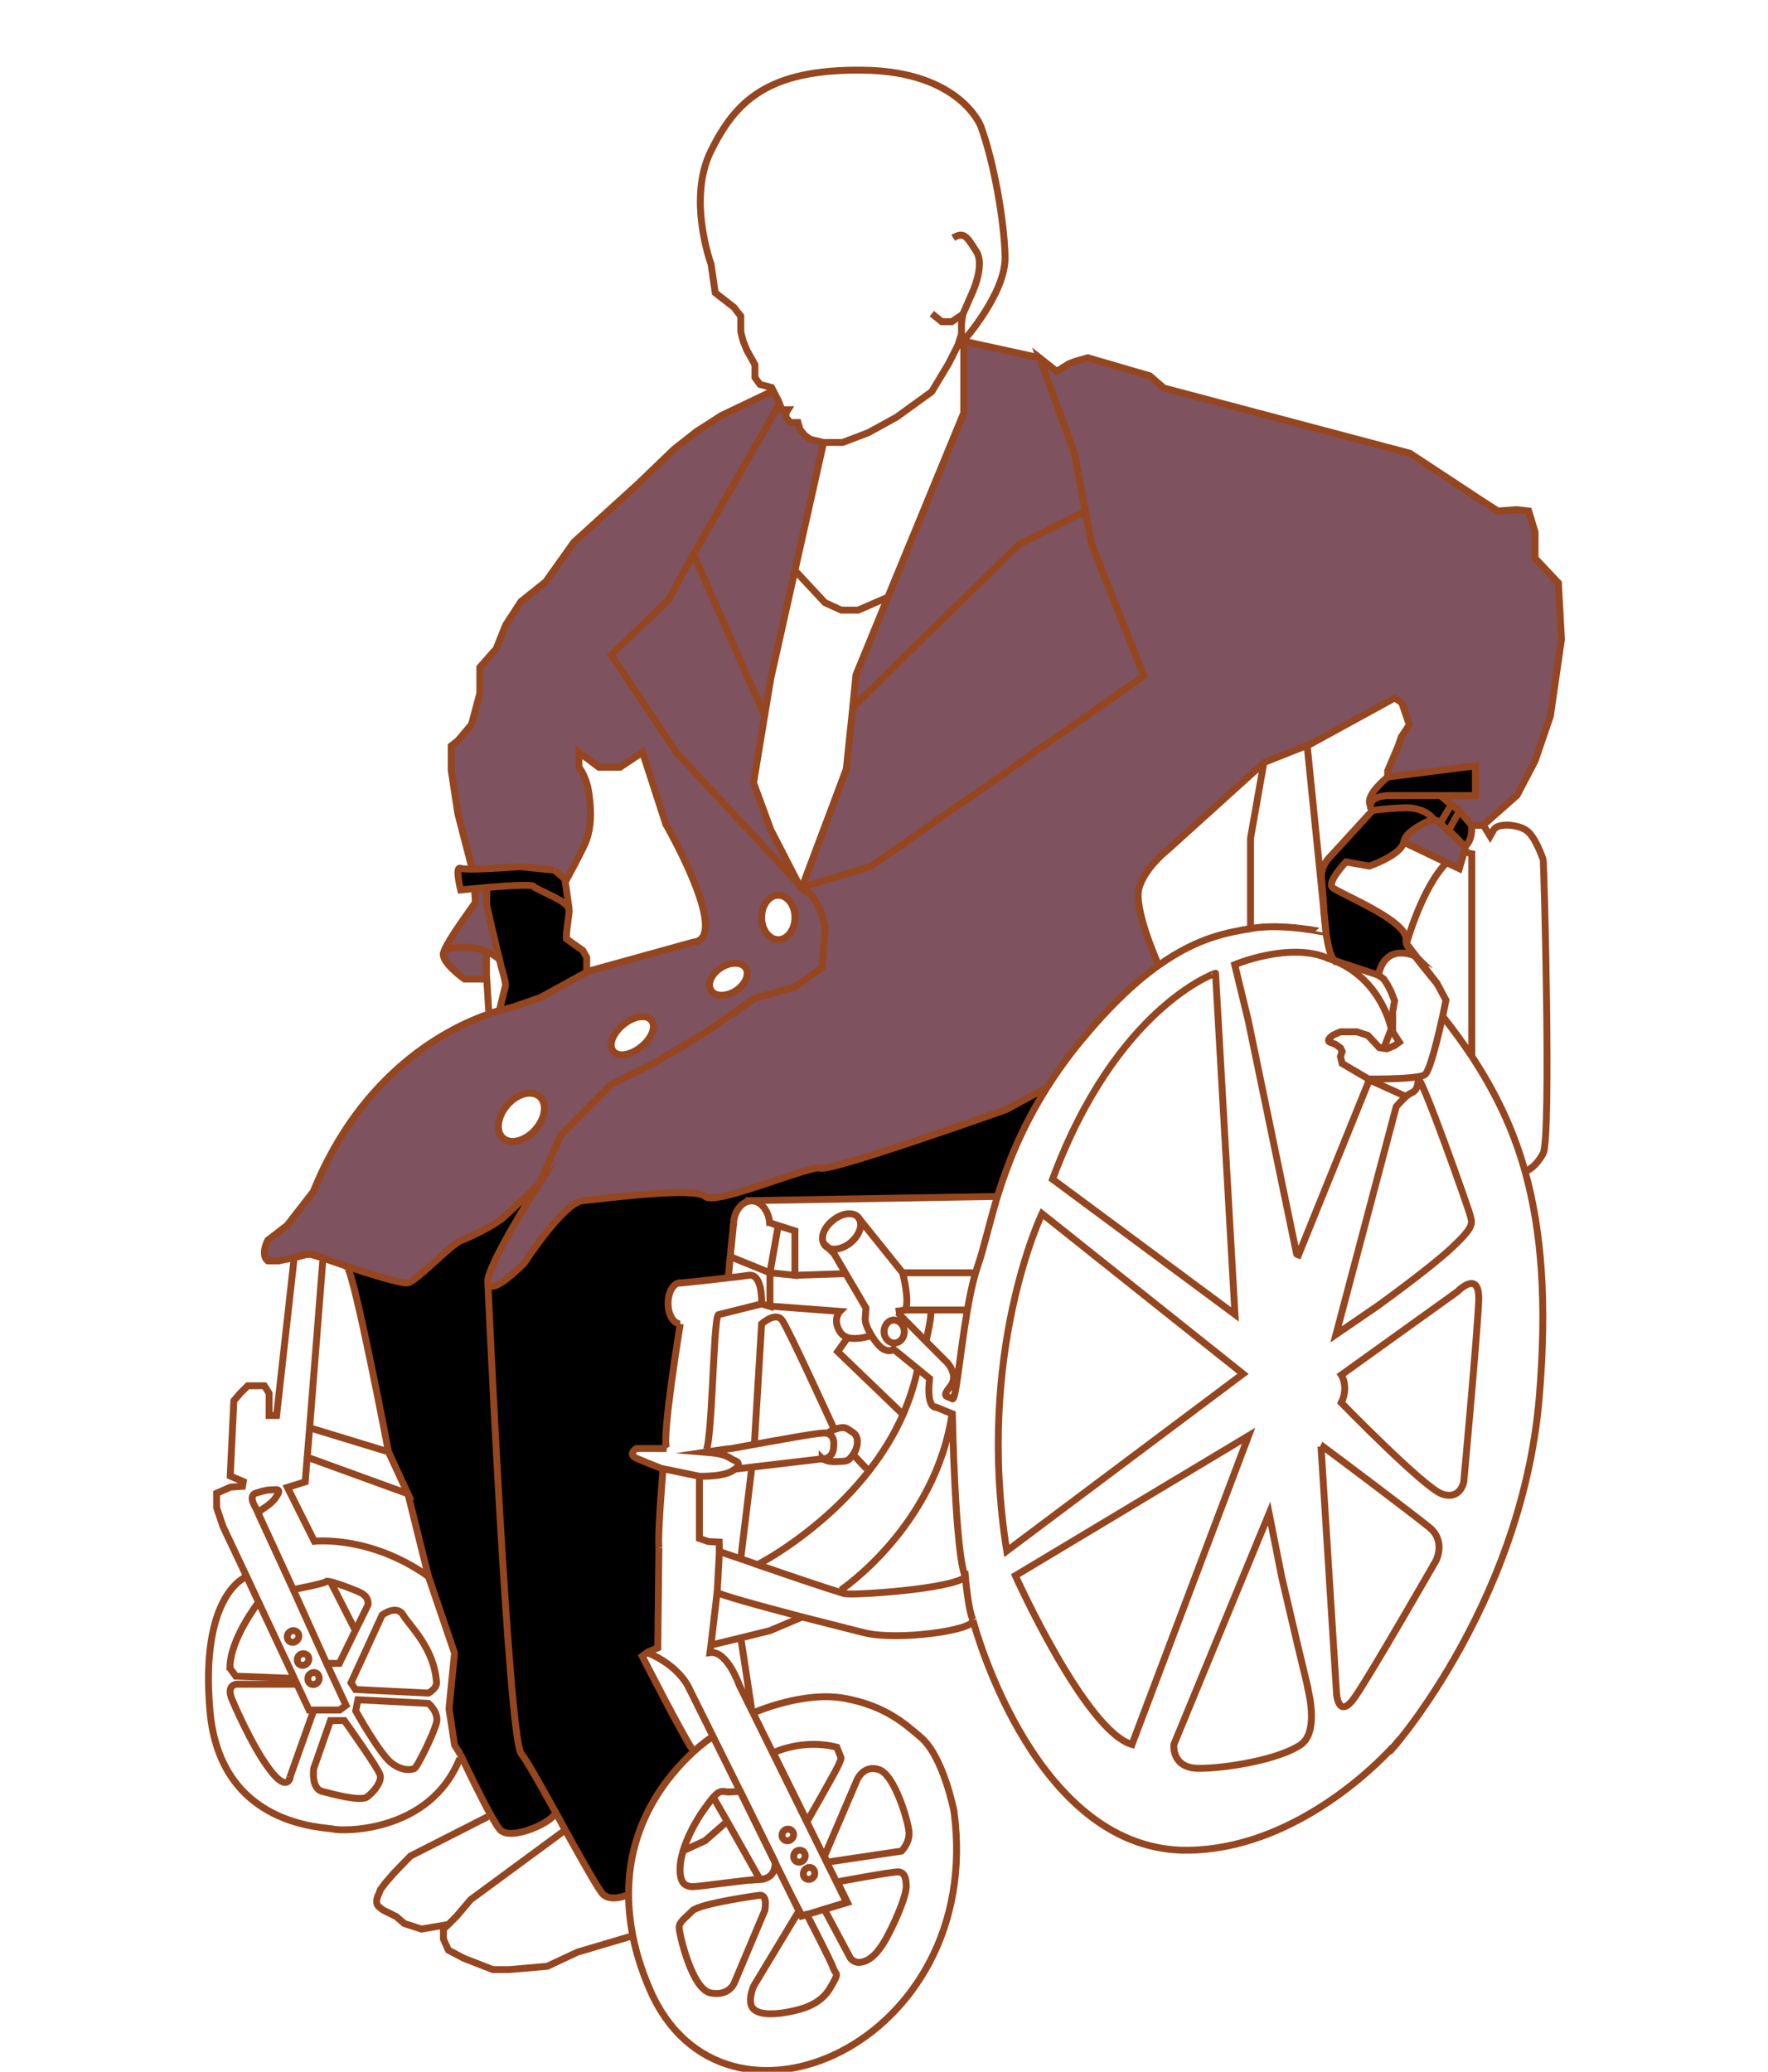 <svg width="256" height="300" viewBox="0 0 256 300" fill="none" xmlns="http://www.w3.org/2000/svg">
<g clip-path="url(#clip0_8344_6305)">
<path d="M84.913 140.769V140.85L78.16 144.548L73.979 145.995C73.979 145.995 73.336 146.116 72.25 146.437V146.397L73.095 142.94C73.095 142.94 73.376 142.86 72.693 140.528C72.572 140.126 72.411 139.563 72.291 138.96C71.527 135.945 70.441 131.121 70.441 131.121V128.548C73.376 128.307 76.994 128.066 77.235 128.388C77.637 128.91 81.979 130.398 82.26 131.563V131.684V131.724L82.3 132.086L81.898 135.302V136.066L83.024 136.87L84.27 137.754L84.833 138.759V140.769H84.913Z" fill="black"/>
<path d="M70.441 128.508C69.838 128.549 69.235 128.629 68.713 128.669C67.507 128.79 66.663 128.87 66.663 128.87C66.663 128.87 65.778 125.373 66.663 125.735C66.864 125.815 67.467 125.855 68.23 125.855C70.763 125.855 75.265 125.493 75.265 125.493L80.29 126.016L81.938 127.463C81.818 127.664 81.778 127.785 81.778 127.785L82.3 131.523C82.019 130.358 77.677 128.87 77.275 128.348C76.994 128.026 73.376 128.267 70.441 128.508Z" fill="black"/>
<path d="M199.642 141.252V141.292L193.612 139.282C193.492 139.242 193.371 139.161 193.21 139.121C192.607 138.397 192.246 136.669 191.964 134.699L191.643 131.403C191.482 129.674 191.401 128.147 191.321 127.463C191.04 125.453 192.607 124.046 192.607 124.046L198.677 117.413C198.677 117.413 200.205 117.132 203.3 117.011C206.396 116.891 207.562 118.659 207.562 118.659V118.7C207.562 118.7 203.622 120.147 203.3 121.996C202.979 123.885 198.316 125.493 198.316 125.493L194.939 124.89C194.939 124.89 192.165 127.785 192.969 128.589C193.773 129.393 203.903 133.372 203.622 136.146C203.622 136.347 203.622 136.548 203.702 136.749C203.702 136.749 203.702 136.789 203.743 136.83C204.064 137.674 204.949 138.518 204.949 138.518C204.949 138.518 200.647 136.468 199.642 141.252Z" fill="black"/>
<path d="M210.737 121.152L212.104 122.599L208.285 118.981L208.607 119.102L210.134 116.529L210.175 116.489L211.3 117.454L209.773 120.227L210.737 121.152Z" fill="black"/>
<path d="M213.07 119.504C213.07 119.504 213.311 121.232 212.386 122.318C212.266 122.438 212.226 122.559 212.185 122.639L212.105 122.599L210.738 121.152L209.773 120.227L211.301 117.494L213.07 119.504Z" fill="black"/>
<path d="M208.286 118.981L207.522 118.66V118.619C207.522 118.619 206.356 116.851 203.261 116.971C200.165 117.092 198.638 117.373 198.638 117.373L198.356 116.931C198.316 116.77 198.316 116.65 198.356 116.529C198.557 115.243 200.849 115.202 200.849 115.202H208.567V115.243L210.095 116.529L208.567 119.102L208.286 118.981Z" fill="black"/>
<path d="M213.632 110.901V115.202H208.647H200.929C200.929 115.202 198.637 115.242 198.436 116.529C197.713 115.122 200.929 112.549 200.929 112.549V112.509L213.632 110.901Z" fill="black"/>
<path d="M70.482 137.794V141.814H67.266C67.266 141.814 63.849 139.402 64.21 138.036C64.251 137.875 64.331 137.714 64.411 137.473C67.145 136.83 69.155 137.232 70.482 137.794Z" fill="#7E525F"/>
<path d="M72.329 138.96C72.329 138.96 71.727 138.317 70.48 137.794C69.194 137.232 67.184 136.83 64.41 137.513C65.174 135.905 67.305 132.93 67.305 132.93L68.832 130.76L68.712 128.709C69.234 128.669 69.837 128.629 70.44 128.549V131.121C70.44 131.081 71.566 135.945 72.329 138.96Z" fill="#7E525F"/>
<path d="M100.43 80.309L99.626 81.756L96.772 86.942L88.491 94.821L97.897 109.052L115.907 128.428L115.947 128.508H115.987L116.027 128.548C118.721 129.513 119.525 134.297 119.525 134.297L119.082 140.086L115.183 142.9L109.314 144.548L102.199 149.492L95.043 153.794L88.571 157.01L81.174 164.366L78.039 171.441L72.933 176.265C71.325 177.592 68.351 178.999 66.743 179.642C65.135 180.325 60.431 185.431 59.065 185.752C58.22 185.953 53.638 184.506 50.261 183.381C48.251 182.697 46.683 182.134 46.683 182.134V182.094C44.673 180.848 42.502 182.094 42.502 182.094V182.134L40.372 182.577H38.764C37.678 181.652 38.764 179.602 38.764 179.602L41.578 177.431L45.356 172.567C52.431 155.08 65.014 148.809 70.843 146.799C71.365 146.598 71.848 146.437 72.29 146.357C73.376 146.035 74.019 145.915 74.019 145.915L78.2 144.467L84.953 140.769V140.689L100.349 136.427C105.937 135.945 96.37 119.343 96.37 119.343L92.993 108.931L89.737 111.102H86.682L83.787 108.931V111.102C83.787 111.102 84.832 112.348 85.234 114.88C85.596 117.413 85.677 120.187 84.471 122.599C83.506 124.528 82.38 126.619 81.978 127.383L80.33 125.935L75.305 125.413C75.305 125.413 70.803 125.775 68.27 125.775V125.413L66.3 117.775L65.376 111.464V107.926L66.3 107.162L68.27 104.831L69.516 100.328V96.549L71.848 93.856L73.215 90.439L75.426 87.062L79.004 84.168L83.104 78.419L92.43 69.937L97.616 64.912L100.832 62.38L104.45 60.048L111.605 56.631L111.887 56.471L112.61 57.877L112.852 58.48H112.811L100.43 80.309ZM115.103 132.81C115.103 131.041 114.017 129.594 112.691 129.594C111.364 129.594 110.279 131.041 110.279 132.81C110.279 134.578 111.364 136.025 112.691 136.025C114.017 136.025 115.103 134.619 115.103 132.81ZM106.54 143.462C107.907 142.578 108.55 141.131 107.987 140.166C107.384 139.241 105.817 139.241 104.41 140.126C103.003 141.01 102.359 142.498 102.962 143.422C103.565 144.347 105.133 144.347 106.54 143.462ZM92.832 151.583C94.36 150.377 95.043 148.648 94.32 147.764C93.596 146.879 91.787 147.161 90.259 148.367C88.732 149.613 88.089 151.301 88.772 152.186C89.496 153.11 91.305 152.829 92.832 151.583ZM77.516 163.562C79.004 161.874 79.245 159.743 78.119 158.778C77.034 157.814 74.903 158.336 73.456 160.025C72.009 161.673 71.727 163.844 72.853 164.808C73.938 165.773 76.069 165.21 77.516 163.562Z" fill="#7E525F"/>
<path d="M115.866 128.428L97.857 109.052L88.49 94.821L96.731 86.942L99.626 81.716L100.43 80.309L110.721 103.585L109.113 113.353L111.605 120.147L115.866 128.428Z" fill="#7E525F"/>
<path d="M115.103 82.6L111.605 98.238L110.721 103.585L100.43 80.309L112.851 58.601H112.892L113.173 59.325H114.057L113.776 59.807V60.491L114.419 61.214H115.545L115.826 62.219L116.55 63.104L117.354 63.666L119.243 64.109L115.103 82.6Z" fill="#7E525F"/>
<path d="M155.544 65.516L157.152 73.998L147.504 78.862L123.344 102.539L123.866 97.715L128.449 86.54L139.464 59.807V49.395L150.519 51.807L155.544 65.516Z" fill="#7E525F"/>
<path d="M158.075 78.862L165.633 97.876L126.117 125.453L115.986 128.508L122.418 111.383L123.343 102.54L147.503 78.862L157.151 73.998L158.075 78.862Z" fill="#7E525F"/>
<path d="M212.104 122.599L212.185 122.639C212.104 122.8 212.104 122.961 212.145 123.041H212.104L211.3 125.775L209.492 124.931C209.492 124.931 209.492 124.931 209.532 124.89L203.301 121.956C203.622 120.066 207.562 118.659 207.562 118.659L208.326 118.981L212.104 122.599Z" fill="#7E525F"/>
<path d="M210.175 116.489L208.647 115.202V115.162H213.632V110.901L200.929 112.509V111.624L202.456 108.006L202.899 106.72L204.064 104.951L202.979 101.775L201.974 101.052L189.271 108.006V107.966L183 110.459L169.091 123.041C169.091 123.041 165.674 125.694 164.91 128.669C164.146 131.644 167.603 139.402 167.603 139.402L167.845 139.724C164.588 142.015 160.93 145.392 156.709 150.457C154.699 152.869 153.011 155.241 151.564 157.532L145.695 160.708C145.695 160.708 120.288 169.753 118.841 169.19C117.394 168.668 103.606 174.698 102.118 173.291C100.591 171.843 87.204 173.652 84.39 173.894C81.576 174.175 75.908 182.939 75.908 182.939C75.908 182.939 71.205 187.803 70.642 185.833C70.119 183.863 78.039 171.482 78.039 171.482L81.174 164.406L88.531 157.01L95.003 153.794L102.158 149.492L109.274 144.548L115.143 142.9L119.042 140.086L119.484 134.297C119.484 134.297 118.68 129.553 115.987 128.548V128.508L126.117 125.493L165.593 97.916L158.036 78.902L157.111 74.038L155.544 65.596L150.519 51.807L153.011 53.777L154.74 52.692L155.544 52.33L157.513 51.807L166.478 54.38L168.568 56.189L204.145 65.636L214.275 72.309L216.888 73.998L219.582 73.797L221.35 73.998L222.275 77.053V79.746V80.832L225.652 84.45L226.094 92.61L224.486 103.745L222.235 110.217L219.622 115.162L214.798 119.463V119.504H213.069L213.029 119.463L211.26 117.453L210.175 116.489Z" fill="#7E525F"/>
<path d="M80.37 262.252C80.812 263.499 73.858 266.795 72.33 264.825C72.009 264.423 71.607 263.74 71.124 262.896C69.597 260.162 67.546 255.861 66.863 254.414C66.702 254.092 66.622 253.931 66.622 253.931L65.818 252.645L65.014 247.379L65.818 239.339L62.039 228.284L59.105 216.304L56.291 210.234C56.291 210.234 51.426 184.707 50.301 183.461C53.637 184.587 58.26 186.034 59.105 185.833C60.431 185.511 65.175 180.406 66.783 179.723C68.391 179.039 71.365 177.632 72.973 176.346L78.079 171.522C78.079 171.522 70.159 183.903 70.682 185.873C70.682 185.873 73.657 251.64 75.506 254.012C76.27 254.936 78.24 258.434 80.37 262.252Z" fill="black"/>
<path d="M98.46 185.793C97.495 185.833 96.731 187.119 96.731 188.768C96.731 190.416 97.535 191.742 98.5 191.742C98.5 191.742 95.766 208.385 96.53 209.752V209.792H93.917H92.148C92.148 209.792 90.822 210.556 92.148 211.199C93.515 211.802 96.007 212.767 96.007 212.767H95.967C95.967 212.767 95.163 222.133 95.364 224.184L95.203 238.696L93.676 239.339L92.952 239.861C92.952 239.861 99.103 251.921 100.429 253.69C96.811 256.986 90.942 263.901 91.023 274.433C91.023 274.433 88.691 275.518 87.405 274.433C86.802 273.91 84.39 269.569 81.857 265.026C81.375 264.102 80.852 263.177 80.37 262.293C78.239 258.474 76.269 254.976 75.506 254.012C73.656 251.64 70.682 185.873 70.682 185.873C71.204 187.843 75.948 182.979 75.948 182.979C75.948 182.979 81.616 174.215 84.43 173.934C87.244 173.653 100.63 171.884 102.158 173.331C103.686 174.738 117.434 168.708 118.881 169.231C120.328 169.753 145.734 160.749 145.734 160.749L151.603 157.573C147.905 163.442 145.855 168.788 144.448 173.331L144.368 173.291L108.871 173.894C107.545 173.894 106.419 175.261 106.258 177.029V177.15L105.776 181.974L105.494 185.029C102.841 185.351 99.706 185.672 98.46 185.793Z" fill="black"/>
<path d="M56.251 210.234C56.251 210.234 51.386 184.708 50.261 183.461C50.261 183.421 50.221 183.421 50.221 183.421" stroke="#95461F" stroke-miterlimit="10"/>
<path d="M62.039 228.324V228.284L59.065 216.304" stroke="#95461F" stroke-miterlimit="10"/>
<path d="M81.857 264.986L68.148 275.076L66.139 277.448L64.812 278.775L64.209 279.337V280.785L64.933 282.393L67.144 283.558L71.365 285.206H73.696L79.244 284.724L83.625 282.674L91.625 280.302" stroke="#95461F" stroke-miterlimit="10"/>
<path d="M70.642 263.057L59.426 268.765L57.014 271.257L55.768 272.705L55.085 273.629L54.803 274.353C54.803 274.353 54.2 275.438 54.803 276.041C55.406 276.644 56.17 276.926 56.17 276.926L57.376 277.528L58.542 278.533L61.034 279.337L64.773 278.694" stroke="#95461F" stroke-miterlimit="10"/>
<path d="M81.978 127.503V127.463L80.33 126.016" stroke="#95461F" stroke-miterlimit="10"/>
<path d="M80.329 126.016L75.304 125.493C75.304 125.493 70.802 125.855 68.269 125.855C67.506 125.855 66.903 125.815 66.702 125.735C65.817 125.373 66.702 128.87 66.702 128.87C66.702 128.87 67.546 128.79 68.752 128.669C69.274 128.629 69.877 128.589 70.48 128.508C73.415 128.267 77.033 128.026 77.274 128.348C77.676 128.87 82.018 130.358 82.299 131.523C82.299 131.564 82.299 131.604 82.299 131.644" stroke="#95461F" stroke-miterlimit="10"/>
<path d="M151.564 157.492L145.695 160.668C145.695 160.668 120.288 169.713 118.841 169.15C117.394 168.628 103.606 174.658 102.118 173.251C100.591 171.803 87.204 173.612 84.39 173.854C81.576 174.135 75.908 182.898 75.908 182.898C75.908 182.898 71.205 187.763 70.642 185.793C70.119 183.823 78.039 171.442 78.039 171.442L72.933 176.266C71.325 177.592 68.351 178.999 66.743 179.642C65.135 180.326 60.431 185.431 59.065 185.753C58.22 185.954 53.638 184.506 50.261 183.381C48.251 182.697 46.683 182.135 46.683 182.135L44.753 181.572L42.502 182.135L40.372 182.577H38.764C37.678 181.652 38.764 179.602 38.764 179.602L41.578 177.431L45.356 172.567C52.431 155.08 65.014 148.809 70.843 146.799C71.365 146.598 71.848 146.437 72.29 146.357C73.376 146.035 74.019 145.915 74.019 145.915L78.2 144.468L84.953 140.769V140.689V138.639L84.39 137.634L83.144 136.749L82.018 135.945V135.181L82.42 131.966L82.38 131.604V131.564V131.443L81.858 127.704C81.858 127.704 81.938 127.584 82.018 127.383C82.461 126.579 83.586 124.529 84.511 122.599C85.717 120.187 85.636 117.413 85.275 114.881C84.913 112.348 83.827 111.102 83.827 111.102V108.931L86.722 111.102H89.777L93.033 108.931L96.41 119.343C96.41 119.343 105.977 135.945 100.39 136.428L84.993 140.689H84.953" stroke="#95461F" stroke-miterlimit="10"/>
<path d="M72.29 146.397L73.134 142.94C73.134 142.94 73.415 142.86 72.732 140.528C72.611 140.126 72.45 139.564 72.33 138.961C71.566 135.946 70.481 131.122 70.481 131.122V128.549" stroke="#95461F" stroke-miterlimit="10"/>
<path d="M70.763 146.397L70.482 141.774H67.266C67.266 141.774 63.849 139.362 64.21 137.996C64.251 137.835 64.331 137.674 64.411 137.433C65.175 135.825 67.306 132.85 67.306 132.85L68.833 130.679L68.713 128.629V128.589" stroke="#95461F" stroke-miterlimit="10"/>
<path d="M72.33 138.96C72.33 138.96 71.727 138.317 70.481 137.795C69.195 137.232 67.185 136.83 64.411 137.513C64.331 137.513 64.25 137.553 64.17 137.553" stroke="#95461F" stroke-miterlimit="10"/>
<path d="M70.441 141.815V137.795" stroke="#95461F" stroke-miterlimit="10"/>
<path d="M111.606 56.752L104.45 60.169L100.832 62.501L97.616 65.033L92.43 70.018L83.104 78.5L79.004 84.249L75.426 87.103L73.215 90.52L71.848 93.937L69.477 96.63V100.409L68.27 104.911L66.301 107.243L65.336 108.007V111.544L66.301 117.856L68.27 125.453" stroke="#95461F" stroke-miterlimit="10"/>
<path d="M134.922 45.416L136.369 46.582H137.816L139.424 45.496" stroke="#95461F" stroke-miterlimit="10"/>
<path d="M138.016 34.441C139.624 33.477 140.026 34.321 141.393 36.451C142.72 38.622 140.509 43.004 140.509 43.004L139.423 45.496L139.222 46.783V48.391L138.941 49.235L138.7 49.999L137.333 52.692L134.921 56.712L129.815 60.41L125.715 62.661L122.017 64.069H119.243L117.354 63.626L116.55 63.063L115.826 62.179L115.545 61.174H114.419L113.816 60.45V59.767L114.097 59.325H113.213L112.932 58.601L112.69 57.998L111.967 56.591L111.726 56.109L110.037 55.667L109.314 54.662V53.496V52.813L108.148 50.722L107.625 49.436L107.263 48.069V46.984V45.778L106.258 44.491L103.565 42.401L102.962 38.26C102.962 38.26 99.465 28.813 102.962 21.819C106.459 14.824 110.962 9.96 125.032 10.161C139.102 10.362 142.036 18.321 142.036 18.321C143.926 23.547 145.413 31.949 145.533 37.175C145.654 42.441 139.544 49.315 139.544 49.315V49.396V59.807L128.529 86.54L123.946 97.716L123.464 102.539L122.539 111.383L116.107 128.508V128.549L116.067 128.508L116.027 128.428L98.017 109.052L88.49 94.821L96.731 86.942L99.585 81.756L100.389 80.309L112.811 58.601" stroke="#95461F" stroke-miterlimit="10"/>
<path d="M119.244 64.109L115.103 82.6L111.606 98.238L110.721 103.585L109.113 113.353L111.606 120.147L115.867 128.428L115.907 128.508H115.947H115.987L126.118 125.453L165.634 97.876L158.076 78.862L157.152 73.998L155.544 65.516L150.519 51.808L153.011 53.777L154.74 52.692L155.544 52.37L157.514 51.808L166.478 54.421L168.528 56.189L204.145 65.636L214.275 72.309L216.888 73.998L219.582 73.797L221.351 73.998L222.275 77.053V79.746V80.832L225.652 84.409L226.094 92.57L224.486 103.705L222.275 110.177L219.662 115.162L214.798 119.464" stroke="#95461F" stroke-miterlimit="10"/>
<path d="M78.039 171.482L81.175 164.407L88.531 157.01L95.003 153.794L102.159 149.493L109.274 144.548L115.143 142.9L119.043 140.086L119.485 134.297C119.485 134.297 118.681 129.554 115.987 128.549" stroke="#95461F" stroke-miterlimit="10"/>
<path d="M77.517 163.563C76.07 165.211 73.979 165.774 72.854 164.809C71.728 163.844 72.01 161.673 73.457 160.025C74.904 158.337 76.994 157.814 78.12 158.779C79.246 159.744 79.004 161.874 77.517 163.563Z" stroke="#95461F" stroke-miterlimit="10"/>
<path d="M92.832 151.583C91.305 152.829 89.496 153.111 88.772 152.186C88.089 151.302 88.732 149.613 90.26 148.367C91.787 147.121 93.596 146.839 94.32 147.764C95.043 148.648 94.36 150.377 92.832 151.583Z" stroke="#95461F" stroke-miterlimit="10"/>
<path d="M115.102 82.6L119.443 87.263L121.815 88.349H124.267L128.408 86.54" stroke="#95461F" stroke-miterlimit="10"/>
<path d="M200.889 112.549C200.889 112.549 197.673 115.122 198.397 116.529" stroke="#95461F" stroke-miterlimit="10"/>
<path d="M191.643 131.403C191.723 132.488 191.844 133.614 191.964 134.699C192.205 136.669 192.607 138.438 193.21 139.121L193.251 139.161C193.331 139.242 193.411 139.322 193.492 139.362" stroke="#95461F" stroke-miterlimit="10"/>
<path d="M189.271 108.007L201.975 101.052L202.98 101.776L204.065 104.951L202.899 106.72L202.457 108.007L200.929 111.625V112.509L213.632 110.901V115.202H208.648H200.929C200.929 115.202 198.638 115.242 198.437 116.529C198.397 116.649 198.397 116.77 198.437 116.931L198.718 117.373L192.648 124.006C192.648 124.006 191.08 125.413 191.362 127.423C191.442 128.106 191.563 129.634 191.683 131.363" stroke="#95461F" stroke-miterlimit="10"/>
<path d="M208.607 115.242L210.135 116.529L208.607 119.102L208.286 118.941L207.522 118.619C207.522 118.619 203.582 120.066 203.261 121.916C202.939 123.805 198.276 125.413 198.276 125.413L194.899 124.81C194.899 124.81 192.126 127.704 192.93 128.508C193.734 129.312 203.864 133.292 203.582 136.066C203.582 136.267 203.582 136.468 203.663 136.669C203.663 136.709 203.663 136.709 203.703 136.749C204.025 137.593 204.909 138.438 204.909 138.438C204.909 138.438 200.608 136.387 199.603 141.171V141.211L193.573 139.201L193.211 139.081L192.367 138.799C186.819 136.307 178.779 139.684 178.779 139.684L180.749 147.804L187.784 181.773" stroke="#95461F" stroke-miterlimit="10"/>
<path d="M213.069 119.464L211.3 117.454L209.773 120.227L210.737 121.152L212.104 122.599L208.285 118.981V118.941" stroke="#95461F" stroke-miterlimit="10"/>
<path d="M211.301 117.454L210.175 116.489H210.135" stroke="#95461F" stroke-miterlimit="10"/>
<path d="M208.205 142.578C207.722 142.016 204.064 137.553 203.702 136.79C203.702 136.749 203.662 136.749 203.662 136.709" stroke="#95461F" stroke-miterlimit="10"/>
<path d="M208.286 142.619C208.246 142.619 208.246 142.619 208.286 142.619" stroke="#95461F" stroke-miterlimit="10"/>
<path d="M208.245 142.619L208.205 142.578" stroke="#95461F" stroke-miterlimit="10"/>
<path d="M203.703 136.709L208.205 142.578" stroke="#95461F" stroke-miterlimit="10"/>
<path d="M212.104 123.041L211.3 125.775L209.491 124.931L203.26 121.956L209.491 124.89C209.491 124.89 209.491 124.89 209.45 124.931C205.913 128.508 203.702 136.468 203.622 136.709" stroke="#95461F" stroke-miterlimit="10"/>
<path d="M199.16 140.89L199.602 141.211L200.366 141.774L200.888 142.578L201.411 143.583L201.933 144.91L201.652 146.518V148.447V149.412L202.617 150.9L201.893 151.422L200.808 151.864L200.245 151.784L199.722 151.704L198.074 149.935L196.466 149.412H194.094L193.09 149.854C193.09 149.854 191.843 150.618 192.607 150.94C193.371 151.221 193.371 151.221 193.371 151.221L194.094 151.744L194.336 152.266L194.094 152.99L194.336 153.995L198.155 156.246C198.155 156.246 198.155 156.246 198.195 156.246C198.597 156.246 203.099 156.286 205.27 155.925C205.752 155.844 206.154 155.764 206.315 155.603C207.039 155.121 208.205 150.216 208.888 147.201C209.169 145.834 209.37 144.829 209.37 144.829L208.124 142.498" stroke="#95461F" stroke-miterlimit="10"/>
<path d="M157.151 73.998L147.503 78.862L123.343 102.54L123.303 102.58" stroke="#95461F" stroke-miterlimit="10"/>
<path d="M100.43 80.269V80.309L110.721 103.585V103.625" stroke="#95461F" stroke-miterlimit="10"/>
<path d="M183.001 110.459L169.092 123.041C169.092 123.041 165.675 125.695 164.911 128.669C164.147 131.644 167.604 139.403 167.604 139.403" stroke="#95461F" stroke-miterlimit="10"/>
<path d="M207.562 118.619C207.562 118.619 206.396 116.85 203.301 116.971C200.205 117.092 198.678 117.373 198.678 117.373" stroke="#95461F" stroke-miterlimit="10"/>
<path d="M106.54 143.463C105.133 144.347 103.566 144.347 102.963 143.423C102.36 142.498 103.003 141.011 104.41 140.126C105.817 139.242 107.384 139.282 107.987 140.166C108.55 141.131 107.907 142.578 106.54 143.463Z" stroke="#95461F" stroke-miterlimit="10"/>
<path d="M112.691 136.066C114.018 136.066 115.103 134.619 115.103 132.85C115.103 131.081 114.018 129.634 112.691 129.634C111.365 129.634 110.279 131.081 110.279 132.85C110.279 134.619 111.365 136.066 112.691 136.066Z" stroke="#95461F" stroke-miterlimit="10"/>
<path d="M70.643 185.793C70.643 185.793 73.617 251.56 75.466 253.931C76.27 254.896 78.2 258.394 80.331 262.212C80.813 263.097 81.336 264.021 81.818 264.946C84.351 269.489 86.763 273.83 87.366 274.353C88.612 275.438 90.984 274.353 90.984 274.353" stroke="#95461F" stroke-miterlimit="10"/>
<path d="M66.621 253.971C66.621 253.971 66.701 254.132 66.862 254.454C67.546 255.901 69.596 260.202 71.124 262.936C71.606 263.78 72.008 264.464 72.329 264.866C73.857 266.835 80.812 263.539 80.369 262.293C80.369 262.293 80.369 262.253 80.329 262.253" stroke="#95461F" stroke-miterlimit="10"/>
<path d="M139.424 49.395H139.464L150.519 51.807" stroke="#95461F" stroke-miterlimit="10"/>
<path d="M103.243 251.439C103.042 251.56 101.916 252.283 100.429 253.65C96.811 256.946 90.942 263.861 91.022 274.393C91.022 276.242 91.223 278.212 91.625 280.302C92.108 282.754 92.912 285.367 94.118 288.141C104.73 312.623 142.679 296.02 138.136 262.293C138.136 262.293 136.609 254.293 133.272 251.519C131.142 249.71 128.247 247.017 122.338 245.932C116.428 244.846 109.595 247.821 109.072 248.022" stroke="#95461F" stroke-miterlimit="10"/>
<path d="M116.831 277.247C116.831 277.207 116.791 277.207 116.791 277.207L116.107 277.408L115.705 276.644V276.684L109.113 287.619C109.113 287.619 108.108 289.95 109.113 290.915C110.118 291.92 112.731 291.638 114.459 291.277C116.188 290.915 118.801 290.272 120.208 287.86C121.615 285.448 121.092 286.171 120.65 284.965C120.248 283.84 117.153 277.85 116.831 277.247Z" stroke="#95461F" stroke-miterlimit="10"/>
<path d="M119.363 276.483L123.142 283.558C123.142 283.558 123.745 284.362 124.75 284.121C125.755 283.92 127.001 283.197 128.529 280.302C130.056 277.408 131.222 274.353 131.222 273.147C131.222 271.941 130.941 271.137 130.137 271.056C129.333 270.976 121.253 272.503 121.253 272.503L122.7 275.478L119.363 276.483Z" stroke="#95461F" stroke-miterlimit="10"/>
<path d="M119.765 269.649L130.539 268.041C130.539 268.041 131.705 266.876 131.624 265.348C131.544 263.82 129.574 257.067 127.323 256.263C125.072 255.459 124.107 257.71 124.107 257.71L119.363 268.805L119.765 269.649Z" stroke="#95461F" stroke-miterlimit="10"/>
<path d="M111.967 253.811C111.967 253.811 116.148 251.72 121.173 253.007L121.776 254.534C121.776 254.534 121.856 254.735 121.173 256.062C120.489 257.428 116.871 263.74 116.871 263.74L111.967 253.811Z" stroke="#95461F" stroke-miterlimit="10"/>
<path d="M103.283 260.243C104.369 259.037 104.771 259.479 105.374 259.479C106.137 259.479 106.982 259.398 107.142 259.398C107.183 259.398 107.183 259.398 107.183 259.398L112.248 269.649V269.689C112.248 270.051 112.288 272.061 109.997 272.142C107.504 272.222 100.791 273.307 100.027 273.187C99.303 273.066 98.701 272.825 98.499 271.418C98.419 270.654 98.459 269.488 98.942 267.921C99.384 266.554 100.107 264.825 101.394 262.815C102.238 261.569 102.841 260.765 103.283 260.243Z" stroke="#95461F" stroke-miterlimit="10"/>
<path d="M103.283 260.243L105.293 263.74L110.037 272.142L108.67 272.262" stroke="#95461F" stroke-miterlimit="10"/>
<path d="M140.87 234.636C141.03 236.083 130.016 237.61 125.232 236.444C123.383 236.002 119.885 235.078 116.187 234.153C110.197 232.585 103.846 230.857 103.846 230.535C103.886 230.013 104.167 224.666 104.167 224.666C104.167 224.666 105.413 225.108 107.222 225.711C107.986 225.952 108.83 226.274 109.755 226.596C114.056 228.083 119.644 229.972 121.654 230.575C122.016 230.696 122.257 230.776 122.378 230.776C123.745 231.018 137.613 230.133 139.784 228.364C139.784 228.364 140.186 233.068 140.87 234.555" stroke="#95461F" stroke-miterlimit="10"/>
<path d="M102.078 210.234C103.164 210.114 103.244 191.059 104.008 190.376L110.279 188.808L111.485 189.17V184.667V184.306L115.103 184.667V178.235L112.691 177.472L111.485 177.07" stroke="#95461F" stroke-miterlimit="10"/>
<path d="M98.501 191.702C98.501 191.702 95.767 208.345 96.531 209.712" stroke="#95461F" stroke-miterlimit="10"/>
<path d="M95.405 224.103C95.204 222.093 96.008 212.687 96.008 212.687H96.049L101.274 213.772V221.169V222.777L102.561 223.219L104.129 223.299L104.169 224.586" stroke="#95461F" stroke-miterlimit="10"/>
<path d="M110.037 274.433C110.037 274.433 101.394 275.599 100.269 276.684C99.143 277.81 98.299 278.332 98.339 279.136C98.339 279.94 100.148 288.021 102.882 288.583C105.615 289.106 106.339 287.096 106.339 287.096L110.721 276.684C110.721 276.644 111.243 274.433 110.037 274.433Z" stroke="#95461F" stroke-miterlimit="10"/>
<path d="M114.741 266.152C114.46 266.554 113.977 266.674 113.575 266.433C113.213 266.192 113.133 265.669 113.374 265.267C113.656 264.865 114.138 264.745 114.54 264.986C114.942 265.267 115.022 265.75 114.741 266.152Z" stroke="#95461F" stroke-miterlimit="10"/>
<path d="M116.428 269.247C116.147 269.649 115.665 269.77 115.263 269.529C114.901 269.287 114.821 268.725 115.062 268.323C115.343 267.921 115.825 267.8 116.227 268.041C116.629 268.323 116.71 268.845 116.428 269.247Z" stroke="#95461F" stroke-miterlimit="10"/>
<path d="M117.836 271.74C117.555 272.142 117.073 272.262 116.671 272.021C116.269 271.78 116.228 271.257 116.47 270.815C116.751 270.413 117.233 270.292 117.635 270.534C117.997 270.815 118.078 271.378 117.836 271.74Z" stroke="#95461F" stroke-miterlimit="10"/>
<path d="M96.53 209.752H93.917H92.148C92.148 209.752 90.822 210.516 92.148 211.159C93.515 211.762 96.007 212.727 96.007 212.727" stroke="#95461F" stroke-miterlimit="10"/>
<path d="M119.081 211.239H119.282C119.282 211.239 120.529 211.199 120.689 209.752C120.89 208.345 120.488 207.662 119.524 207.501C119.483 207.501 119.443 207.501 119.363 207.501C118.237 207.501 112.85 208.506 109.233 209.149C107.383 209.471 106.017 209.752 105.896 209.752C105.534 209.752 102.117 210.275 102.117 210.275C105.574 210.556 105.414 211.119 106.459 211.521C107.464 211.923 106.459 212.727 106.459 212.727L108.831 212.445L119.081 211.239Z" stroke="#95461F" stroke-miterlimit="10"/>
<path d="M106.42 212.687C105.334 213.893 101.314 213.772 101.314 213.772" stroke="#95461F" stroke-miterlimit="10"/>
<path d="M119.043 211.199C119.043 211.199 119.043 211.239 119.043 211.199C119.083 211.239 119.083 211.239 119.043 211.199ZM119.043 211.199C119.244 211.32 119.968 211.762 121.214 211.641C122.621 211.561 122.741 211.722 123.545 210.596C124.349 209.43 124.349 207.983 123.545 207.46C122.741 206.938 122.5 206.576 121.576 206.777C121.294 206.817 121.013 206.938 120.772 207.018C120.249 207.219 119.927 207.46 119.927 207.46" stroke="#95461F" stroke-miterlimit="10"/>
<path d="M98.499 191.702C97.534 191.702 96.731 190.376 96.731 188.727C96.731 187.119 97.494 185.793 98.459 185.753H98.499" stroke="#95461F" stroke-miterlimit="10"/>
<path d="M110.279 188.808C110.279 188.808 110.48 184.346 108.39 184.667C107.666 184.788 106.621 184.909 105.455 185.029C102.842 185.351 99.707 185.672 98.501 185.793C98.46 185.793 98.38 185.793 98.34 185.793" stroke="#95461F" stroke-miterlimit="10"/>
<path d="M144.328 173.25L108.832 173.853H107.947" stroke="#95461F" stroke-miterlimit="10"/>
<path d="M106.219 177.029C106.38 175.22 107.505 173.894 108.832 173.894C110.158 173.894 111.284 175.261 111.445 177.07C111.445 177.23 111.445 177.391 111.445 177.512" stroke="#95461F" stroke-miterlimit="10"/>
<path d="M106.219 177.512C106.219 177.391 106.219 177.27 106.219 177.15" stroke="#95461F" stroke-miterlimit="10"/>
<path d="M105.455 185.029L105.736 181.974L106.219 177.15V177.029" stroke="#95461F" stroke-miterlimit="10"/>
<path d="M112.691 177.431L111.485 184.306L105.736 181.974" stroke="#95461F" stroke-miterlimit="10"/>
<path d="M140.87 184.305H130.699C130.699 184.305 131.785 188.446 131.061 189.692" stroke="#95461F" stroke-miterlimit="10"/>
<path d="M131.062 189.692H131.223H134.801H139.947" stroke="#95461F" stroke-miterlimit="10"/>
<path d="M130.7 184.306L124.469 176.547L124.268 176.306" stroke="#95461F" stroke-miterlimit="10"/>
<path d="M119.444 180.326C119.485 180.406 119.565 180.446 119.645 180.527C120.449 181.17 121.977 180.929 123.183 179.924C124.389 178.919 124.912 177.512 124.469 176.587C124.429 176.507 124.349 176.386 124.309 176.306C123.585 175.421 121.897 175.622 120.57 176.748C119.203 177.833 118.681 179.401 119.444 180.326Z" stroke="#95461F" stroke-miterlimit="10"/>
<path d="M131.223 189.692L129.977 189.853L129.695 189.893" stroke="#95461F" stroke-miterlimit="10"/>
<path d="M130.498 191.662C130.78 191.984 130.94 192.386 130.94 192.828C130.94 193.752 130.297 194.476 129.493 194.476C129.453 194.476 129.453 194.476 129.413 194.476C128.649 194.436 128.006 193.712 128.006 192.828C128.006 191.903 128.649 191.139 129.453 191.139C129.855 191.18 130.217 191.34 130.498 191.662Z" stroke="#95461F" stroke-miterlimit="10"/>
<path d="M111.484 189.129L121.615 189.893C121.615 189.893 120.489 191.019 121.615 192.828C121.896 193.27 122.258 193.511 122.7 193.672C124.147 194.114 126.157 193.391 126.157 193.391" stroke="#95461F" stroke-miterlimit="10"/>
<path d="M201.692 253.007C201.571 253.167 201.451 253.288 201.33 253.489C200.164 254.936 220.304 233.068 222.877 202.355C224.043 188.526 223.198 178.155 220.827 169.633C219.058 163.281 216.405 157.975 213.108 152.95C211.862 151.06 210.495 149.211 209.048 147.362" stroke="#95461F" stroke-miterlimit="10"/>
<path d="M201.732 253.007C202.898 251.68 203.019 251.399 201.732 253.007V253.007Z" stroke="#95461F" stroke-miterlimit="10"/>
<path d="M140.83 234.515C140.83 234.515 140.83 234.555 140.87 234.595C141.393 236.565 150.277 268.323 172.186 267.921C186.698 267.68 198.396 256.584 201.692 252.967" stroke="#95461F" stroke-miterlimit="10"/>
<path d="M139.784 228.324C138.297 225.108 137.895 204.727 137.895 204.727L135.523 203.762C135.443 203.802 134.116 203.883 134.599 199.621L132.83 198.174L129.373 195.36C129.373 195.36 128.93 195.883 127.925 195.36C127.403 195.079 126.679 194.235 126.157 193.31C125.634 192.466 125.272 191.582 125.272 191.019L125.393 189.411L122.418 184.346L120.77 181.532L119.644 180.406L119.443 180.205" stroke="#95461F" stroke-miterlimit="10"/>
<path d="M194.215 203.119C194.215 203.119 206.034 215.259 208.727 216.304C211.42 217.309 211.943 214.616 211.943 214.616C211.943 214.616 213.953 192.788 214.114 188.245C214.234 183.703 211.018 187.039 211.018 187.039L194.215 199.099C194.215 199.099 195.34 200.787 194.215 203.119Z" stroke="#95461F" stroke-miterlimit="10"/>
<path d="M183.763 219.158L178.295 232.424L169.974 252.605C169.974 252.605 169.572 256.062 173.592 256.062C177.612 256.062 185.29 254.775 188.385 252.605C191.481 250.394 188.747 242.595 189.431 244.605L187.782 237.731L185.572 228.284L183.763 219.158Z" stroke="#95461F" stroke-miterlimit="10"/>
<path d="M191.28 209.47L193.532 245.288C193.532 245.288 193.813 249.188 196.225 245.69C198.637 242.193 207.923 225.992 207.923 225.992C207.923 225.992 209.41 223.138 206.958 221.169C204.707 219.319 192.888 210.435 191.401 209.35C191.321 209.269 191.24 209.229 191.24 209.229" stroke="#95461F" stroke-miterlimit="10"/>
<path d="M205.431 156.367C206.034 156.367 212.667 175.019 212.908 176.105C213.189 177.19 213.43 177.672 210.214 180.687C206.998 183.702 199.441 189.129 199.441 189.129L193.451 193.23L202.174 160.226C202.174 160.226 202.938 159.382 203.541 158.819C203.782 158.618 203.983 158.417 204.144 158.377C204.667 158.095 205.23 157.975 205.35 156.487C205.39 156.367 205.431 156.367 205.431 156.367Z" stroke="#95461F" stroke-miterlimit="10"/>
<path d="M187.824 182.175L187.945 181.893L198.276 156.367L203.582 158.779" stroke="#95461F" stroke-miterlimit="10"/>
<path d="M152.408 170.758L178.819 190.335L176.005 140.93C176.005 140.89 161.654 145.835 152.408 170.758Z" stroke="#95461F" stroke-miterlimit="10"/>
<path d="M163.905 252.605L180.789 207.903L147.021 228.163C147.021 228.163 157.152 250.675 163.905 252.605Z" stroke="#95461F" stroke-miterlimit="10"/>
<path d="M145.776 224.585L179.986 198.938L150.881 175.743C150.881 175.743 141.193 195.883 145.776 224.585Z" stroke="#95461F" stroke-miterlimit="10"/>
<path d="M220.867 169.592C220.867 169.592 222.193 169.311 223.44 167.02C224.646 164.728 223.56 124.73 223.44 124.448C223.319 124.167 222.274 120.951 220.867 120.147C219.54 119.343 216.847 119.182 216.284 120.147C215.762 121.071 215.762 121.071 215.762 121.071L214.797 119.504H213.068C213.068 119.504 213.309 121.232 212.385 122.318C212.264 122.438 212.224 122.559 212.184 122.639C212.103 122.8 212.103 122.961 212.144 123.041C212.304 123.524 213.108 123.644 213.108 123.644V134.699V152.95V153.07" stroke="#95461F" stroke-miterlimit="10"/>
<path d="M35.668 228.324C35.668 228.324 28.914 230.736 30.401 247.74C31.889 264.705 47.205 264.544 48.29 264.865C49.215 265.147 62.159 265.629 66.581 254.615" stroke="#95461F" stroke-miterlimit="10"/>
<path d="M50.824 243.68L55.327 233.872C55.327 233.872 57.417 232.264 58.382 233.872C59.346 235.48 62.884 238.655 63.206 243.64C63.246 244.525 62.04 245.168 62.04 245.168L51.467 244.645L50.824 243.68Z" stroke="#95461F" stroke-miterlimit="10"/>
<path d="M51.828 246.133L62.038 246.655C62.038 246.655 63.566 247.942 63.204 249.429C62.842 250.957 60.43 255.901 59.988 256.102C59.546 256.263 58.38 256.544 56.692 255.298C55.003 254.012 51.506 247.741 51.506 247.741L51.828 246.133Z" stroke="#95461F" stroke-miterlimit="10"/>
<path d="M47.849 249.147L45.437 256.062C45.437 256.062 44.995 258.956 46.643 259.398C48.331 259.841 52.23 260.886 53.155 260.202C54.039 259.559 55.326 258.032 55.044 257.027C54.763 256.022 49.859 249.147 49.859 249.147H47.849Z" stroke="#95461F" stroke-miterlimit="10"/>
<path d="M42.461 230.173C42.823 230.093 47.084 229.289 47.245 229.007C47.285 228.927 47.526 228.967 47.888 229.048C49.014 229.329 51.305 230.173 52.27 230.656C53.556 231.339 53.275 232.424 53.275 232.424L51.466 236.083L49.134 240.866H47.406" stroke="#95461F" stroke-miterlimit="10"/>
<path d="M41.98 257.348L45.397 247.74" stroke="#95461F" stroke-miterlimit="10"/>
<path d="M41.898 257.63L41.979 257.348" stroke="#95461F" stroke-miterlimit="10"/>
<path d="M41.859 257.71L41.9 257.67" stroke="#95461F" stroke-miterlimit="10"/>
<path d="M42.019 257.308C42.019 257.348 42.019 257.348 42.019 257.348C42.019 257.388 41.979 257.509 41.939 257.63C41.698 258.152 40.974 258.795 39.044 256.223C36.391 252.765 33.618 246.133 33.618 246.133C32.693 244.002 34.221 243.881 34.221 243.881H42.984" stroke="#95461F" stroke-miterlimit="10"/>
<path d="M37.438 232.022C37.438 232.022 33.257 237.369 33.297 241.55C33.297 241.67 33.297 241.751 33.297 241.871" stroke="#95461F" stroke-miterlimit="10"/>
<path d="M33.297 241.55L34.141 242.716L42.462 243.037" stroke="#95461F" stroke-miterlimit="10"/>
<path d="M47.85 229.007L47.89 229.088L51.468 236.123" stroke="#95461F" stroke-miterlimit="10"/>
<path d="M44.793 206.737L56.25 210.234L59.064 216.305L44.793 211.119" stroke="#95461F" stroke-miterlimit="10"/>
<path d="M103.283 238.133L107.263 237.168L111.484 236.123L116.227 234.113" stroke="#95461F" stroke-miterlimit="10"/>
<path d="M121.736 230.254C121.736 230.254 135.404 221.128 137.856 204.727" stroke="#95461F" stroke-miterlimit="10"/>
<path d="M134.8 189.813C134.8 189.813 134.88 190.938 134.076 194.195" stroke="#95461F" stroke-miterlimit="10"/>
<path d="M109.797 226.515C109.797 226.515 118.922 221.852 125.837 212.968C127.726 210.556 129.454 207.822 130.781 204.767C131.665 202.717 132.389 200.546 132.871 198.255" stroke="#95461F" stroke-miterlimit="10"/>
<path d="M107.264 225.631L108.831 212.687" stroke="#95461F" stroke-miterlimit="10"/>
<path d="M109.232 209.109L110.278 191.702C110.278 191.702 112.328 189.853 113.252 191.18C114.177 192.466 120.689 206.737 120.689 206.737" stroke="#95461F" stroke-miterlimit="10"/>
<path d="M123.545 210.636L125.475 212.686" stroke="#95461F" stroke-miterlimit="10"/>
<path d="M130.7 204.767L121.293 195.722L122.66 193.793" stroke="#95461F" stroke-miterlimit="10"/>
<path d="M46.081 243.519C45.799 243.921 45.317 244.042 44.915 243.801C44.553 243.56 44.473 242.997 44.714 242.595C44.995 242.193 45.478 242.072 45.88 242.313C46.242 242.595 46.322 243.117 46.081 243.519Z" stroke="#95461F" stroke-miterlimit="10"/>
<path d="M44.551 240.746C44.27 241.148 43.788 241.268 43.386 241.027C43.024 240.786 42.944 240.263 43.185 239.861C43.466 239.459 43.949 239.339 44.35 239.58C44.752 239.781 44.833 240.344 44.551 240.746Z" stroke="#95461F" stroke-miterlimit="10"/>
<path d="M43.104 237.409C42.823 237.811 42.34 237.932 41.938 237.691C41.577 237.449 41.496 236.927 41.737 236.525C42.019 236.123 42.501 236.002 42.903 236.243C43.305 236.485 43.386 237.007 43.104 237.409Z" stroke="#95461F" stroke-miterlimit="10"/>
<path d="M103.846 230.495L102.962 238.093L102.801 239.299C105.293 238.937 107.062 244.042 107.062 244.042L108.75 247.459L109.032 248.022L122.579 275.478L116.79 277.247L116.067 277.448L115.665 276.644L112.208 269.649L107.183 259.398L103.243 251.439L99.706 244.324C99.706 244.324 98.339 241.188 93.716 239.299L92.992 239.821C92.992 239.821 99.143 251.881 100.469 253.65C100.51 253.69 100.51 253.69 100.55 253.73" stroke="#95461F" stroke-miterlimit="10"/>
<path d="M95.405 224.103L95.244 238.615L93.717 239.258" stroke="#95461F" stroke-miterlimit="10"/>
<path d="M115.102 184.667L122.378 184.426" stroke="#95461F" stroke-miterlimit="10"/>
<path d="M181.07 134.458V121.393L183 110.419L189.271 107.926V107.966L191.643 131.363L191.964 134.659L192.005 135.021C192.005 135.061 185.894 133.614 181.07 134.458Z" stroke="#95461F" stroke-miterlimit="10"/>
<path d="M181.07 134.458C177.975 135.021 173.633 135.624 167.845 139.724C164.588 142.016 160.93 145.392 156.709 150.457C154.699 152.869 153.011 155.241 151.564 157.533C147.865 163.402 145.815 168.748 144.408 173.291C143.202 177.311 142.479 180.647 141.634 183.14C141.514 183.542 141.353 183.944 141.232 184.386C140.79 185.954 140.388 187.803 140.067 189.732C138.981 196.004 138.418 202.878 137.896 202.556C137.212 202.114 136.248 202.436 137.574 200.787C138.901 199.179 137.172 197.33 137.172 197.33L133.997 194.154L130.982 191.099L129.977 190.054" stroke="#95461F" stroke-miterlimit="10"/>
<path d="M98.982 267.961L102.078 266.554L105.294 263.74" stroke="#95461F" stroke-miterlimit="10"/>
<path d="M107.264 237.128V237.168L108.831 247.459" stroke="#95461F" stroke-miterlimit="10"/>
<path d="M37.396 219.118L37.034 218.355C37.034 218.355 35.949 216.747 36.913 216.264C36.913 216.264 38.361 215.742 39.164 215.742C40.049 215.742 40.933 215.42 39.888 216.907C38.923 218.194 37.798 218.435 37.396 219.118Z" stroke="#95461F" stroke-miterlimit="10"/>
<path d="M66.622 253.972L65.818 252.685L65.014 247.419L65.818 239.379L62.039 228.284C53.557 222.254 45.517 223.179 45.517 223.179L41.618 215.38L44.191 214.576L44.472 211.119L44.834 206.737L46.764 182.215V182.175C44.754 180.929 42.583 182.175 42.583 182.175V182.215L40.05 204.968H38.965V203.521V202.838V201.752L38.282 200.667H37.075H35.87L34.784 201.752L33.86 202.838L33.337 213.732L35.226 214.536L35.106 215.219L33.377 215.34L31.367 216.224V218.314L32.292 221.048L35.709 228.284L37.437 231.982L42.583 242.957L42.985 243.841L44.754 247.62H45.316H49.176L50.1 246.937L47.286 240.866L42.462 230.173L37.357 219.078" stroke="#95461F" stroke-miterlimit="10"/>
<path d="M193.17 139.121H193.21C193.331 139.161 193.492 139.242 193.612 139.282C200.205 142.216 201.451 149.01 201.451 149.01L200.366 151.784" stroke="#95461F" stroke-miterlimit="10"/>
</g>
<defs>
<clipPath id="clip0_8344_6305">
<rect width="256" height="300" fill="white"/>
</clipPath>
</defs>
</svg>
